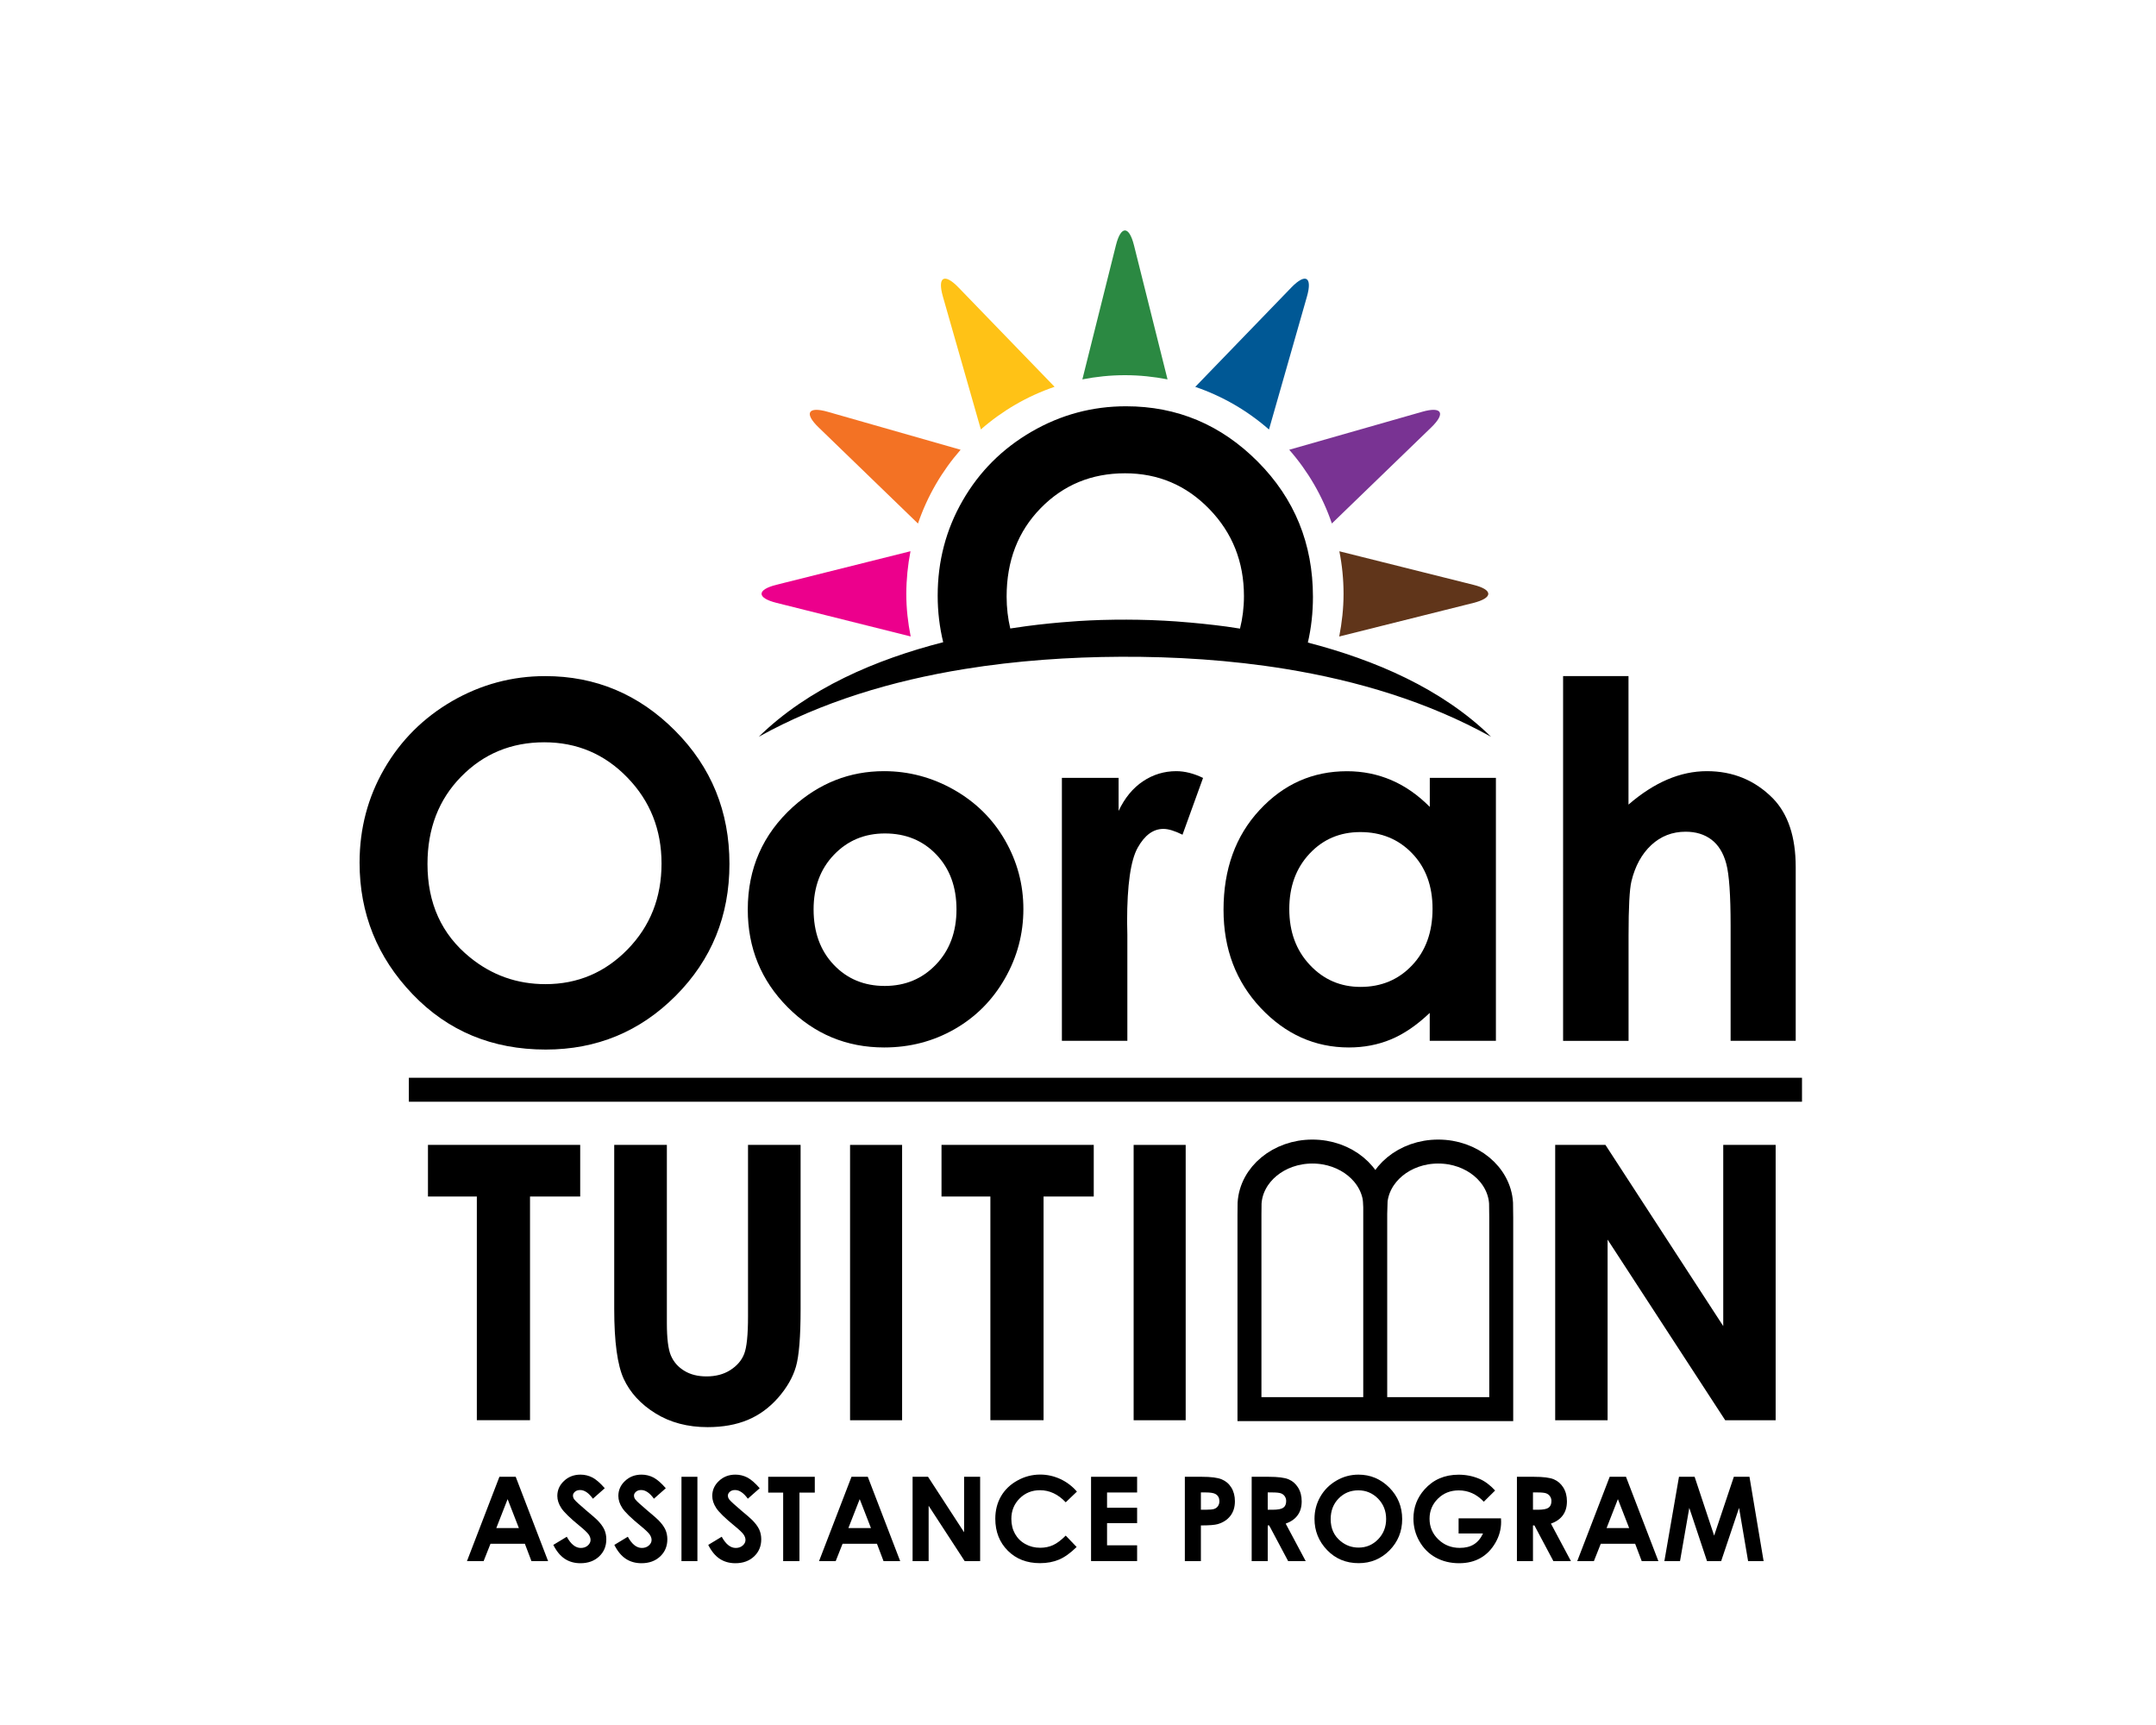 <?xml version="1.0" encoding="utf-8"?>
<!-- Generator: Adobe Illustrator 27.0.1, SVG Export Plug-In . SVG Version: 6.00 Build 0)  -->
<svg version="1.1" id="Layer_1" xmlns="http://www.w3.org/2000/svg" xmlns:xlink="http://www.w3.org/1999/xlink" x="0px" y="0px"
	 viewBox="0 0 360 288" style="enable-background:new 0 0 360 288;" xml:space="preserve">
<style type="text/css">
	.st0{fill:#EC008C;}
	.st1{fill:#60351A;}
	.st2{fill:#793393;}
	.st3{fill:#005895;}
	.st4{fill:#2B8942;}
	.st5{fill:#FFC216;}
	.st6{fill:#F37224;}
	.st7{fill:none;stroke:#000000;stroke-width:4;stroke-miterlimit:10;}
</style>
<g>
	<path d="M71.47,191.15h25.41v8.62h-8.38v37.34h-8.88v-37.34h-8.16V191.15z"/>
	<path d="M102.57,191.15h8.78v29.73c0,2.56,0.22,4.37,0.67,5.43c0.45,1.06,1.19,1.91,2.22,2.54c1.03,0.64,2.28,0.95,3.73,0.95
		c1.54,0,2.87-0.35,3.98-1.06c1.11-0.71,1.89-1.61,2.31-2.7c0.43-1.09,0.64-3.18,0.64-6.26v-28.63h8.78v27.41
		c0,4.62-0.26,7.83-0.78,9.62c-0.52,1.79-1.52,3.52-2.98,5.19c-1.47,1.67-3.16,2.9-5.08,3.7c-1.92,0.8-4.15,1.2-6.69,1.2
		c-3.33,0-6.23-0.77-8.7-2.3s-4.23-3.45-5.3-5.75c-1.06-2.3-1.59-6.19-1.59-11.67V191.15z"/>
	<path d="M141.94,191.15h8.69v45.97h-8.69V191.15z"/>
	<path d="M157.22,191.15h25.41v8.62h-8.38v37.34h-8.88v-37.34h-8.16V191.15z"/>
	<path d="M189.29,191.15h8.69v45.97h-8.69V191.15z"/>
	<path d="M259.68,191.15h8.39l19.67,30.25v-30.25h8.75v45.97h-8.42l-19.64-30.16v30.16h-8.75V191.15z"/>
	<path d="M83.39,246.56h2.72l5.41,14.08h-2.78l-1.1-2.9h-5.74l-1.15,2.9h-2.78L83.39,246.56z M84.76,250.29l-1.89,4.83h3.77
		L84.76,250.29z"/>
	<path d="M100.98,248.47L99,250.22c-0.7-0.97-1.41-1.45-2.13-1.45c-0.35,0-0.64,0.09-0.86,0.28s-0.34,0.4-0.34,0.64
		c0,0.24,0.08,0.46,0.24,0.67c0.22,0.28,0.87,0.88,1.97,1.81c1.02,0.85,1.64,1.39,1.86,1.62c0.54,0.55,0.93,1.07,1.16,1.57
		c0.23,0.5,0.34,1.05,0.34,1.64c0,1.15-0.4,2.11-1.2,2.86c-0.8,0.75-1.84,1.13-3.12,1.13c-1,0-1.88-0.25-2.62-0.74
		c-0.74-0.49-1.38-1.26-1.91-2.32l2.25-1.36c0.68,1.24,1.46,1.87,2.34,1.87c0.46,0,0.85-0.13,1.16-0.4s0.47-0.58,0.47-0.93
		c0-0.32-0.12-0.64-0.35-0.96c-0.24-0.32-0.76-0.81-1.56-1.46c-1.53-1.25-2.52-2.22-2.97-2.9c-0.45-0.68-0.67-1.36-0.67-2.03
		c0-0.98,0.37-1.81,1.12-2.51c0.74-0.7,1.66-1.05,2.75-1.05c0.7,0,1.37,0.16,2.01,0.49C99.55,247.02,100.24,247.61,100.98,248.47z"
		/>
	<path d="M111.17,248.47l-1.98,1.75c-0.7-0.97-1.41-1.45-2.13-1.45c-0.35,0-0.64,0.09-0.86,0.28s-0.34,0.4-0.34,0.64
		c0,0.24,0.08,0.46,0.24,0.67c0.22,0.28,0.87,0.88,1.97,1.81c1.02,0.85,1.64,1.39,1.86,1.62c0.54,0.55,0.93,1.07,1.16,1.57
		c0.23,0.5,0.34,1.05,0.34,1.64c0,1.15-0.4,2.11-1.2,2.86c-0.8,0.75-1.84,1.13-3.12,1.13c-1,0-1.88-0.25-2.62-0.74
		c-0.74-0.49-1.38-1.26-1.91-2.32l2.25-1.36c0.68,1.24,1.46,1.87,2.34,1.87c0.46,0,0.85-0.13,1.16-0.4s0.47-0.58,0.47-0.93
		c0-0.32-0.12-0.64-0.35-0.96c-0.24-0.32-0.76-0.81-1.56-1.46c-1.53-1.25-2.52-2.22-2.97-2.9c-0.45-0.68-0.67-1.36-0.67-2.03
		c0-0.98,0.37-1.81,1.12-2.51c0.74-0.7,1.66-1.05,2.75-1.05c0.7,0,1.37,0.16,2.01,0.49C109.74,247.02,110.43,247.61,111.17,248.47z"
		/>
	<path d="M113.79,246.56h2.66v14.08h-2.66V246.56z"/>
	<path d="M126.85,248.47l-1.98,1.75c-0.7-0.97-1.41-1.45-2.13-1.45c-0.35,0-0.64,0.09-0.86,0.28s-0.34,0.4-0.34,0.64
		c0,0.24,0.08,0.46,0.24,0.67c0.22,0.28,0.87,0.88,1.97,1.81c1.02,0.85,1.64,1.39,1.86,1.62c0.54,0.55,0.93,1.07,1.16,1.57
		c0.23,0.5,0.34,1.05,0.34,1.64c0,1.15-0.4,2.11-1.2,2.86c-0.8,0.75-1.84,1.13-3.12,1.13c-1,0-1.88-0.25-2.62-0.74
		c-0.74-0.49-1.38-1.26-1.91-2.32l2.25-1.36c0.68,1.24,1.46,1.87,2.34,1.87c0.46,0,0.85-0.13,1.16-0.4s0.47-0.58,0.47-0.93
		c0-0.32-0.12-0.64-0.35-0.96c-0.24-0.32-0.76-0.81-1.56-1.46c-1.53-1.25-2.52-2.22-2.97-2.9c-0.45-0.68-0.67-1.36-0.67-2.03
		c0-0.98,0.37-1.81,1.12-2.51c0.74-0.7,1.66-1.05,2.75-1.05c0.7,0,1.37,0.16,2.01,0.49C125.42,247.02,126.11,247.61,126.85,248.47z"
		/>
	<path d="M128.27,246.56h7.78v2.64h-2.56v11.44h-2.72V249.2h-2.5V246.56z"/>
	<path d="M142.18,246.56h2.72l5.41,14.08h-2.78l-1.1-2.9h-5.74l-1.15,2.9h-2.78L142.18,246.56z M143.55,250.29l-1.89,4.83h3.77
		L143.55,250.29z"/>
	<path d="M152.39,246.56h2.57l6.02,9.26v-9.26h2.68v14.08h-2.58l-6.02-9.24v9.24h-2.68V246.56z"/>
	<path d="M179.82,249.03l-1.87,1.79c-1.27-1.35-2.71-2.02-4.3-2.02c-1.35,0-2.48,0.46-3.4,1.38c-0.92,0.92-1.38,2.05-1.38,3.4
		c0,0.94,0.2,1.77,0.61,2.5c0.41,0.73,0.98,1.3,1.73,1.71c0.75,0.42,1.57,0.62,2.49,0.62c0.78,0,1.49-0.15,2.13-0.44
		c0.64-0.29,1.35-0.82,2.12-1.59l1.82,1.9c-1.04,1.02-2.02,1.72-2.95,2.11s-1.98,0.59-3.17,0.59c-2.19,0-3.98-0.69-5.37-2.08
		c-1.39-1.39-2.09-3.17-2.09-5.34c0-1.4,0.32-2.65,0.95-3.74c0.63-1.09,1.54-1.97,2.73-2.63c1.18-0.66,2.46-1,3.82-1
		c1.16,0,2.28,0.25,3.35,0.74C178.12,247.43,179.04,248.13,179.82,249.03z"/>
	<path d="M182.18,246.56h7.69v2.62h-5.02v2.55h5.02v2.57h-5.02v3.7h5.02v2.63h-7.69V246.56z"/>
	<path d="M197.83,246.56h2.84c1.54,0,2.65,0.14,3.33,0.43c0.68,0.28,1.22,0.74,1.61,1.38c0.39,0.63,0.59,1.4,0.59,2.28
		c0,0.98-0.26,1.8-0.77,2.45c-0.51,0.65-1.21,1.1-2.09,1.36c-0.52,0.15-1.46,0.22-2.82,0.22v5.96h-2.68V246.56z M200.51,252.06h0.85
		c0.67,0,1.14-0.05,1.4-0.14c0.26-0.1,0.47-0.25,0.62-0.48c0.15-0.22,0.23-0.49,0.23-0.8c0-0.54-0.21-0.94-0.63-1.19
		c-0.31-0.19-0.87-0.28-1.7-0.28h-0.76V252.06z"/>
	<path d="M209,246.56h2.84c1.55,0,2.66,0.14,3.32,0.42c0.66,0.28,1.19,0.74,1.59,1.38c0.4,0.64,0.6,1.41,0.6,2.29
		c0,0.93-0.22,1.7-0.67,2.32c-0.44,0.62-1.11,1.09-2,1.41l3.34,6.26h-2.93l-3.17-5.96h-0.24v5.96H209V246.56z M211.68,252.06h0.84
		c0.85,0,1.44-0.11,1.76-0.34c0.32-0.22,0.48-0.6,0.48-1.11c0-0.31-0.08-0.57-0.24-0.8c-0.16-0.23-0.37-0.39-0.64-0.49
		c-0.27-0.1-0.76-0.15-1.47-0.15h-0.73V252.06z"/>
	<path d="M226.84,246.2c1.99,0,3.7,0.72,5.14,2.16c1.43,1.44,2.15,3.2,2.15,5.27c0,2.05-0.71,3.79-2.12,5.22
		c-1.41,1.42-3.13,2.13-5.15,2.13c-2.11,0-3.87-0.73-5.27-2.19c-1.4-1.46-2.1-3.2-2.1-5.21c0-1.35,0.33-2.58,0.98-3.71
		c0.65-1.13,1.55-2.02,2.69-2.68C224.29,246.53,225.52,246.2,226.84,246.2z M226.81,248.82c-1.3,0-2.4,0.45-3.29,1.36
		c-0.89,0.91-1.33,2.06-1.33,3.45c0,1.56,0.56,2.79,1.68,3.69c0.87,0.71,1.86,1.06,2.99,1.06c1.27,0,2.35-0.46,3.25-1.38
		c0.89-0.92,1.34-2.05,1.34-3.4c0-1.34-0.45-2.47-1.35-3.4C229.19,249.29,228.1,248.82,226.81,248.82z"/>
	<path d="M249.65,248.85l-1.89,1.87c-1.19-1.26-2.59-1.89-4.18-1.89c-1.39,0-2.55,0.46-3.48,1.38s-1.4,2.04-1.4,3.35
		c0,1.36,0.49,2.51,1.46,3.45c0.97,0.94,2.17,1.42,3.59,1.42c0.93,0,1.71-0.19,2.34-0.58c0.64-0.39,1.15-1,1.54-1.83h-4.08v-2.52
		h7.08l0.02,0.59c0,1.23-0.32,2.4-0.96,3.5c-0.64,1.1-1.46,1.95-2.48,2.53s-2.2,0.87-3.57,0.87c-1.46,0-2.76-0.32-3.91-0.95
		s-2.05-1.54-2.72-2.71s-1-2.44-1-3.8c0-1.86,0.62-3.48,1.85-4.86c1.46-1.64,3.36-2.46,5.7-2.46c1.22,0,2.37,0.23,3.44,0.68
		C247.9,247.26,248.79,247.92,249.65,248.85z"/>
	<path d="M253.29,246.56h2.84c1.55,0,2.66,0.14,3.32,0.42c0.66,0.28,1.19,0.74,1.59,1.38c0.4,0.64,0.6,1.41,0.6,2.29
		c0,0.93-0.22,1.7-0.67,2.32c-0.44,0.62-1.11,1.09-2,1.41l3.34,6.26h-2.93l-3.17-5.96h-0.24v5.96h-2.68V246.56z M255.97,252.06h0.84
		c0.85,0,1.44-0.11,1.76-0.34c0.32-0.22,0.48-0.6,0.48-1.11c0-0.31-0.08-0.57-0.24-0.8c-0.16-0.23-0.37-0.39-0.64-0.49
		c-0.27-0.1-0.76-0.15-1.47-0.15h-0.73V252.06z"/>
	<path d="M268.78,246.56h2.72l5.41,14.08h-2.78l-1.1-2.9h-5.74l-1.15,2.9h-2.78L268.78,246.56z M270.15,250.29l-1.89,4.83h3.77
		L270.15,250.29z"/>
	<path d="M280.35,246.56h2.61l3.26,9.82l3.29-9.82h2.61l2.36,14.08h-2.59l-1.51-8.89l-2.99,8.89h-2.36l-2.96-8.89l-1.55,8.89h-2.61
		L280.35,246.56z"/>
</g>
<path d="M91.04,112.88c8.41,0,15.64,3.04,21.69,9.12c6.05,6.08,9.07,13.49,9.07,22.24c0,8.66-2.99,16-8.95,21.99
	c-5.97,6-13.21,9-21.73,9c-8.92,0-16.33-3.08-22.23-9.24c-5.9-6.16-8.85-13.48-8.85-21.96c0-5.68,1.37-10.9,4.12-15.66
	c2.75-4.76,6.53-8.53,11.34-11.32C80.31,114.28,85.49,112.88,91.04,112.88 M90.88,123.93c-5.5,0-10.13,1.91-13.88,5.74
	c-3.75,3.82-5.62,8.68-5.62,14.57c0,6.57,2.36,11.76,7.08,15.59c3.67,2.99,7.87,4.48,12.62,4.48c5.37,0,9.94-1.94,13.72-5.81
	c3.78-3.88,5.66-8.65,5.66-14.33c0-5.65-1.9-10.44-5.7-14.35C100.96,125.89,96.33,123.93,90.88,123.93"/>
<path d="M147.61,128.75c4.14,0,8.03,1.04,11.67,3.1c3.64,2.07,6.49,4.88,8.53,8.43c2.04,3.55,3.07,7.38,3.07,11.49
	c0,4.14-1.03,8.01-3.09,11.61c-2.06,3.6-4.86,6.42-8.41,8.45c-3.55,2.03-7.46,3.05-11.74,3.05c-6.29,0-11.66-2.24-16.11-6.71
	c-4.45-4.47-6.67-9.91-6.67-16.31c0-6.86,2.51-12.57,7.54-17.14C136.82,130.74,141.88,128.75,147.61,128.75 M147.76,139.15
	c-3.41,0-6.24,1.19-8.51,3.56c-2.27,2.37-3.4,5.41-3.4,9.11c0,3.81,1.12,6.89,3.36,9.25c2.24,2.36,5.08,3.54,8.51,3.54
	c3.43,0,6.29-1.19,8.57-3.58c2.28-2.38,3.42-5.45,3.42-9.2c0-3.75-1.12-6.8-3.36-9.15C154.11,140.33,151.25,139.15,147.76,139.15"/>
<path d="M177.32,129.87h9.46v5.52c1.02-2.17,2.38-3.82,4.07-4.95c1.69-1.13,3.55-1.69,5.56-1.69c1.42,0,2.92,0.38,4.47,1.13
	l-3.43,9.48c-1.29-0.64-2.35-0.97-3.19-0.97c-1.7,0-3.13,1.05-4.3,3.15c-1.17,2.1-1.76,6.21-1.76,12.34l0.04,2.14v17.75h-10.93
	V129.87z"/>
<path d="M238.73,129.87h11.05v43.9h-11.05v-4.66c-2.15,2.05-4.31,3.52-6.47,4.42c-2.16,0.9-4.51,1.35-7.03,1.35
	c-5.67,0-10.58-2.2-14.72-6.59c-4.14-4.4-6.21-9.86-6.21-16.39c0-6.77,2-12.33,6.01-16.65c4.01-4.33,8.87-6.49,14.6-6.49
	c2.63,0,5.11,0.5,7.42,1.49c2.31,0.99,4.45,2.49,6.41,4.47V129.87z M227.14,138.92c-3.4,0-6.23,1.2-8.48,3.61
	c-2.25,2.4-3.38,5.48-3.38,9.24c0,3.79,1.14,6.9,3.44,9.34c2.29,2.44,5.11,3.66,8.46,3.66c3.46,0,6.33-1.2,8.6-3.6
	c2.28-2.4,3.42-5.55,3.42-9.45c0-3.81-1.14-6.9-3.42-9.26C233.51,140.1,230.62,138.92,227.14,138.92"/>
<path d="M260.99,112.88h10.93v21.45c2.15-1.86,4.31-3.25,6.48-4.18c2.18-0.93,4.38-1.4,6.61-1.4c4.35,0,8.01,1.51,11,4.52
	c2.55,2.61,3.83,6.44,3.83,11.5v29h-10.87v-19.23c0-5.08-0.24-8.52-0.72-10.32c-0.48-1.8-1.31-3.15-2.47-4.03
	c-1.17-0.89-2.61-1.33-4.32-1.33c-2.22,0-4.13,0.74-5.73,2.22c-1.59,1.48-2.7,3.49-3.32,6.05c-0.32,1.32-0.48,4.33-0.48,9.03v17.62
	h-10.93V112.88z"/>
<path class="st0" d="M152.03,92.03l-22.38,5.6c-3.32,0.83-3.32,2.19,0,3.02l22.41,5.61c-0.46-2.31-0.73-4.68-0.73-7.12
	C151.34,96.71,151.58,94.33,152.03,92.03"/>
<path class="st1" d="M246.02,97.64l-22.38-5.6c0.46,2.3,0.7,4.68,0.7,7.11c0,2.44-0.27,4.81-0.72,7.12l22.41-5.61
	C249.34,99.82,249.34,98.46,246.02,97.64"/>
<path class="st2" d="M238.98,71.36c2.46-2.38,1.78-3.55-1.51-2.61l-22.2,6.34c3.12,3.56,5.56,7.73,7.12,12.31L238.98,71.36z"/>
<path class="st3" d="M218.23,49.51c0.94-3.29-0.24-3.96-2.61-1.51l-16.04,16.59c4.58,1.56,8.75,4,12.31,7.12L218.23,49.51z"/>
<path class="st4" d="M194.95,63.34l-5.6-22.38c-0.83-3.32-2.19-3.32-3.02,0l-5.6,22.38c2.3-0.45,4.68-0.7,7.11-0.7
	C190.27,62.64,192.65,62.89,194.95,63.34"/>
<path class="st5" d="M160.05,48c-2.38-2.46-3.55-1.78-2.61,1.51l6.34,22.19c3.56-3.12,7.73-5.56,12.31-7.12L160.05,48z"/>
<path class="st6" d="M138.2,68.75c-3.29-0.94-3.97,0.24-1.51,2.61l16.59,16.05c1.56-4.58,4-8.76,7.12-12.32L138.2,68.75z"/>
<path d="M192.48,103.55c-0.19-0.01-0.39-0.01-0.58-0.02C192.1,103.54,192.29,103.54,192.48,103.55"/>
<path d="M196.88,103.79c-0.16-0.01-0.32-0.03-0.48-0.04C196.56,103.77,196.72,103.78,196.88,103.79"/>
<path d="M180.04,103.7c-0.31,0.02-0.62,0.05-0.93,0.07C179.42,103.75,179.73,103.72,180.04,103.7"/>
<path d="M218.38,107.28c0.56-2.42,0.85-4.95,0.85-7.63c0-8.87-3.07-16.4-9.21-22.57c-6.14-6.17-13.47-9.25-22-9.25
	c-5.63,0-10.89,1.41-15.77,4.24c-4.88,2.83-8.72,6.66-11.5,11.49c-2.79,4.83-4.18,10.13-4.18,15.89c0,2.71,0.32,5.29,0.92,7.77
	c-11.26,2.89-22.51,7.68-30.8,15.79c10.51-5.84,22.31-9.36,34.35-11.31c8.7-1.41,17.52-2.01,26.09-2.05
	c9.02-0.04,18.34,0.54,27.5,2.03c12.05,1.96,23.84,5.5,34.34,11.33C240.74,114.95,229.55,110.18,218.38,107.28 M196.88,103.79
	c-0.16-0.01-0.32-0.03-0.48-0.04c-1.3-0.09-2.61-0.16-3.91-0.21c-0.19-0.01-0.39-0.01-0.58-0.02c-2.54-0.08-5.07-0.09-7.61-0.02
	c-0.15,0-0.3,0-0.46,0.01c-1.27,0.04-2.53,0.1-3.8,0.18c-0.31,0.02-0.62,0.05-0.93,0.07c-2.58,0.18-5.16,0.44-7.73,0.78h0
	c-0.9,0.12-1.79,0.26-2.69,0.39c-0.39-1.66-0.61-3.43-0.61-5.32c0-5.98,1.9-10.9,5.7-14.78c3.8-3.88,8.49-5.81,14.07-5.81
	c5.53,0,10.22,1.99,14.07,5.96c3.86,3.97,5.79,8.83,5.79,14.55c0,1.91-0.23,3.71-0.66,5.42c-0.75-0.11-1.5-0.24-2.25-0.34
	C202.18,104.26,199.53,103.99,196.88,103.79"/>
<path d="M184.29,103.51c-0.15,0-0.3,0-0.46,0.01C183.99,103.52,184.14,103.52,184.29,103.51"/>
<line class="st7" x1="68.27" y1="181.94" x2="300.89" y2="181.94"/>
<g>
	<path class="st7" d="M250.64,200.86c-0.3-4.79-4.88-8.6-10.49-8.6s-10.19,3.81-10.49,8.6h-0.03c-0.3-4.79-4.88-8.6-10.49-8.6
		s-10.19,3.81-10.49,8.6l-0.02,2v32.4h42.04v-32L250.64,200.86z"/>
	<line class="st7" x1="229.63" y1="199.39" x2="229.63" y2="236"/>
</g>
</svg>
